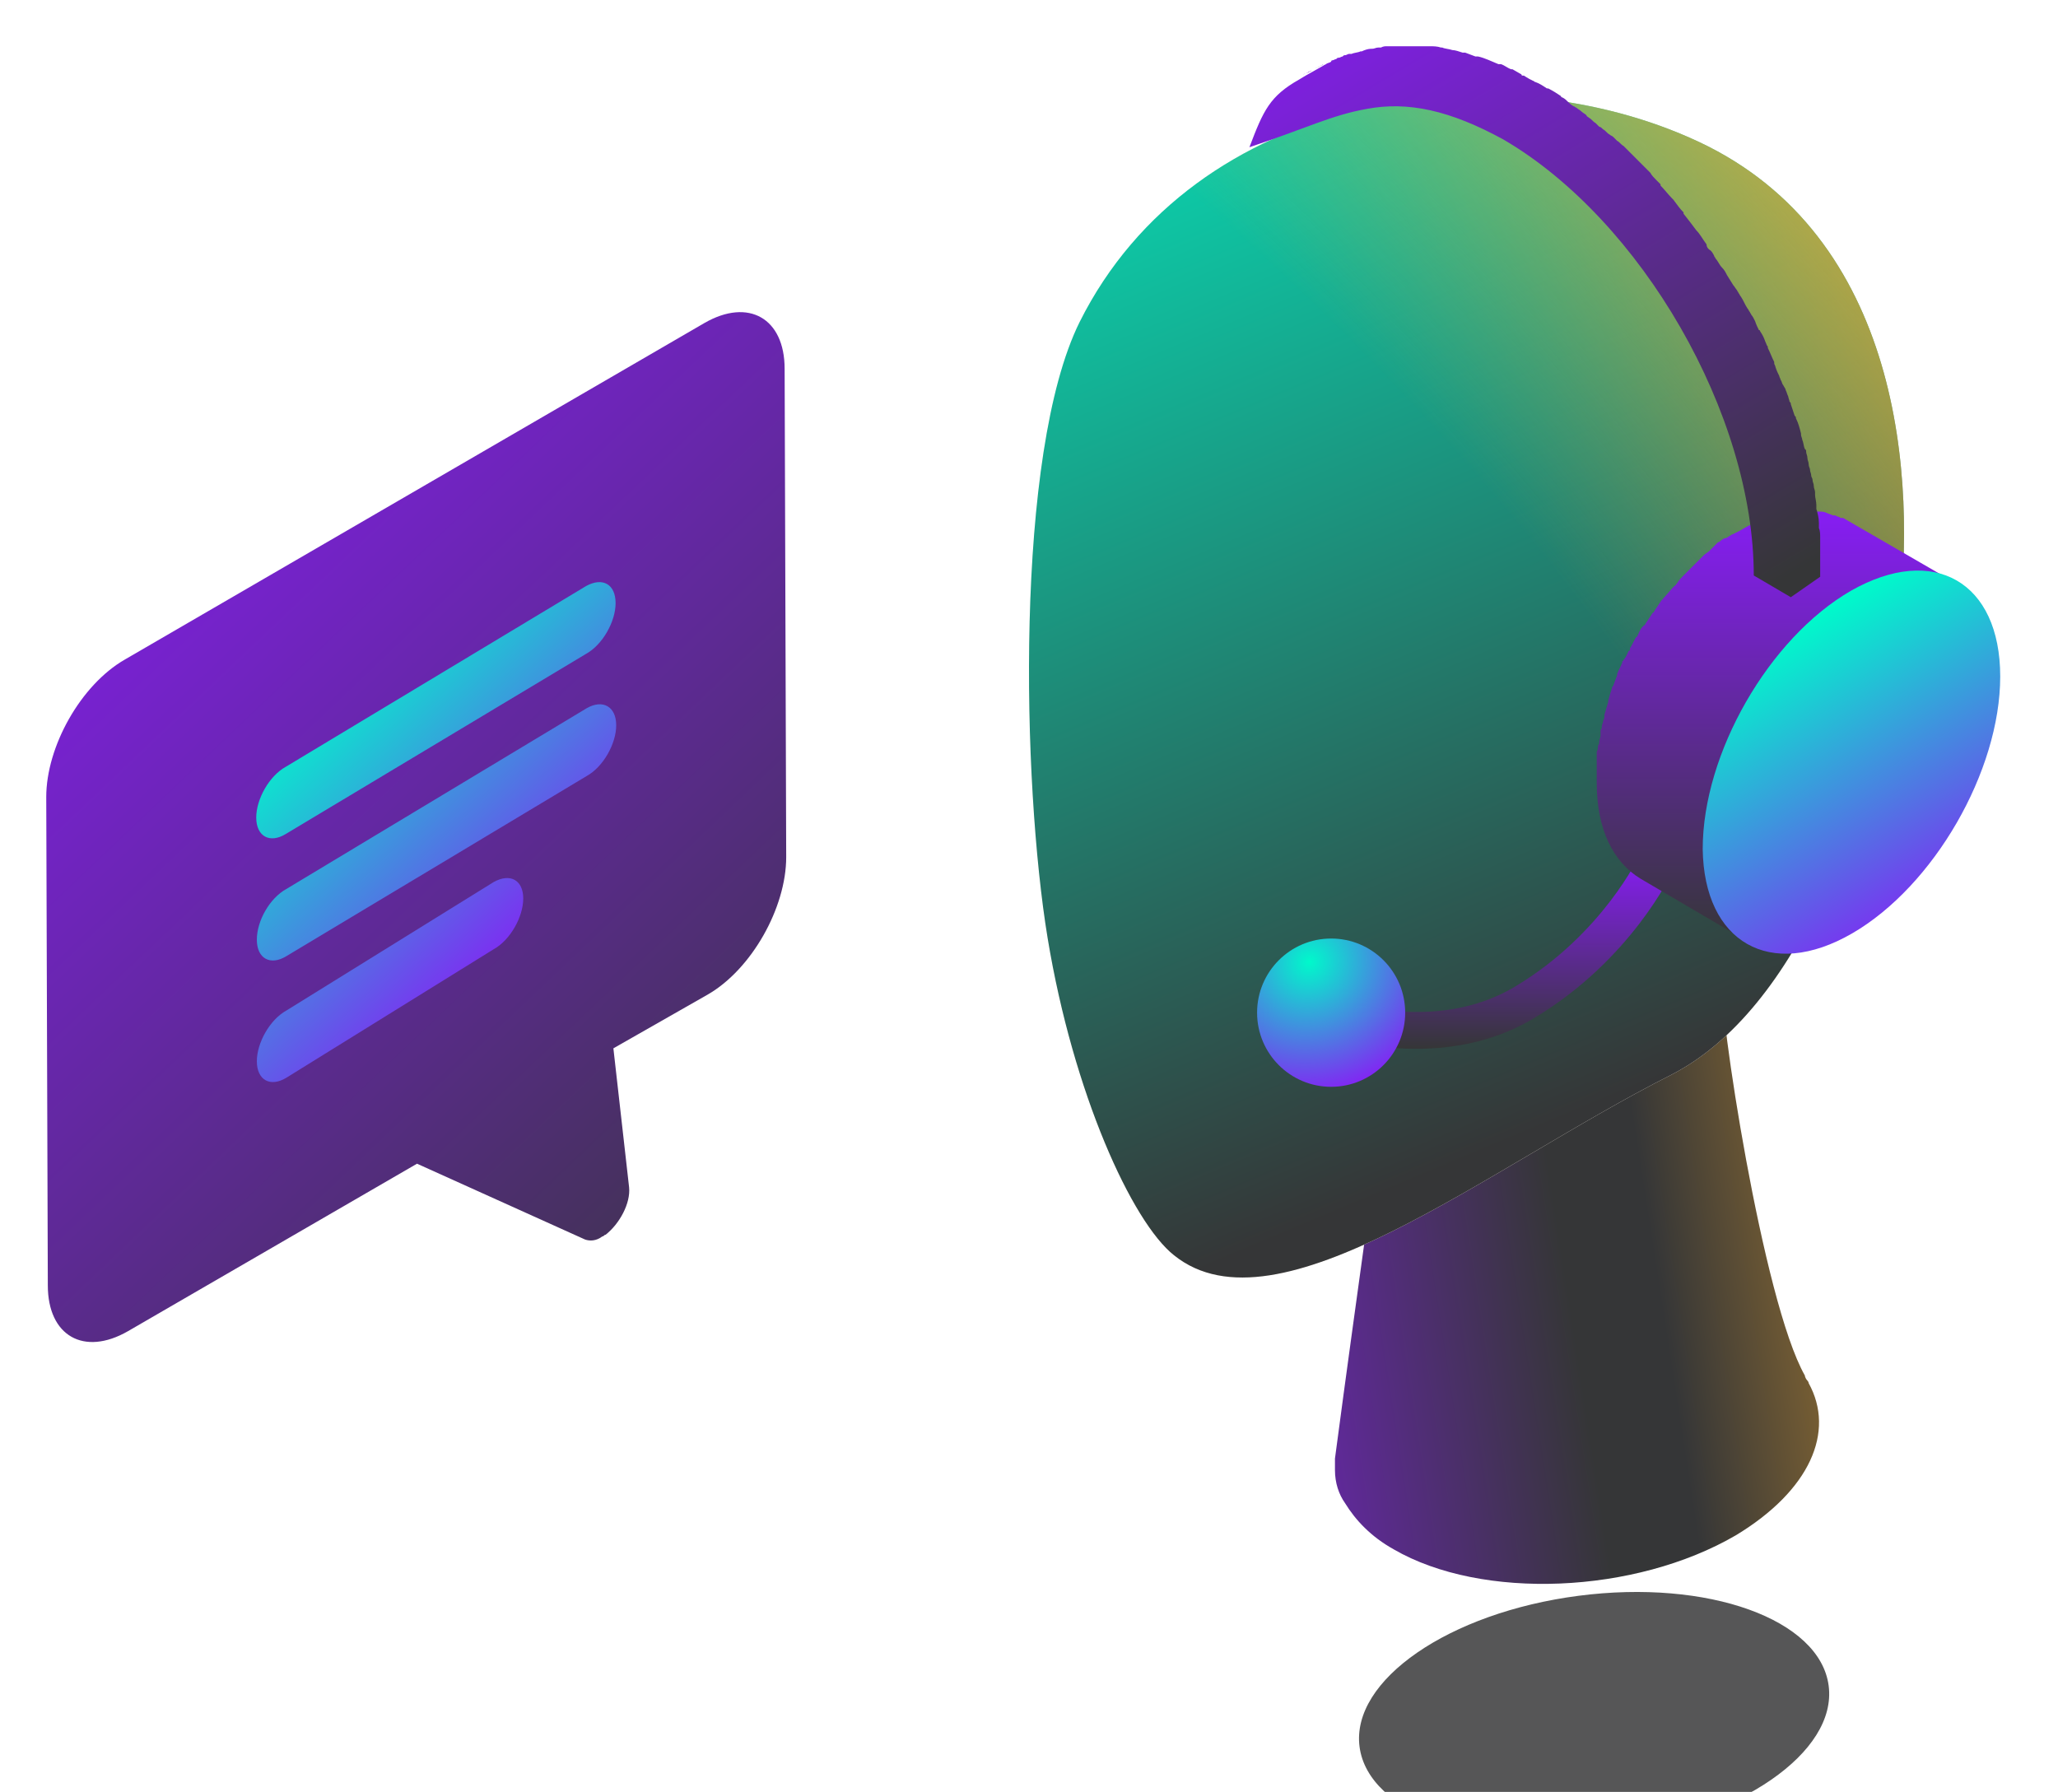 <?xml version="1.0" encoding="UTF-8"?> <svg xmlns="http://www.w3.org/2000/svg" width="178" height="155" viewBox="0 0 178 155" fill="none"> <g filter="url(#filter0_d_50_727)"> <g opacity="0.75" filter="url(#filter1_ddddf_50_727)"> <ellipse cx="136.075" cy="120.034" rx="20.458" ry="10.507" transform="rotate(-7.407 136.075 120.034)" fill="#1D1E1F"></ellipse> </g> <path d="M156.435 115.638C156.435 115.527 156.325 115.417 156.325 115.417C156.214 115.306 156.104 115.085 156.104 114.974C152.46 108.561 148.594 83.129 148.925 80.476C148.925 80.476 119.88 87.552 119.328 93.081C118.776 98.499 117.561 106.35 115.463 122.161C115.463 122.493 115.463 122.825 115.463 123.157C115.463 124.262 115.794 125.258 116.346 126.032C117.23 127.469 118.555 128.906 120.543 130.012C128.163 134.435 141.416 133.882 150.14 128.796C156.546 124.926 158.754 119.839 156.435 115.638Z" fill="url(#paint0_linear_50_727)"></path> <path d="M93.375 23.862C87.743 35.251 88.405 63.779 90.614 77.158C92.823 90.537 97.903 101.705 101.547 104.58C110.493 111.767 128.605 97.061 144.508 88.989C155.551 83.35 162.067 65.769 164.166 50.178C165.822 37.352 164.386 16.454 146.937 8.271C129.488 0.089 103.314 3.959 93.375 23.862Z" fill="#FFF6EA"></path> <path d="M93.375 23.862C87.743 35.251 88.405 63.779 90.614 77.158C92.823 90.537 97.903 101.705 101.547 104.58C110.493 111.767 128.605 97.061 144.508 88.989C155.551 83.35 162.067 65.769 164.166 50.178C165.822 37.352 164.386 16.454 146.937 8.271C129.488 0.089 103.314 3.959 93.375 23.862Z" fill="url(#paint1_linear_50_727)"></path> <path d="M93.375 23.862C87.743 35.251 88.405 63.779 90.614 77.158C92.823 90.537 97.903 101.705 101.547 104.58C110.493 111.767 128.605 97.061 144.508 88.989C155.551 83.35 162.067 65.769 164.166 50.178C165.822 37.352 164.386 16.454 146.937 8.271C129.488 0.089 103.314 3.959 93.375 23.862Z" fill="url(#paint2_radial_50_727)"></path> <path fill-rule="evenodd" clip-rule="evenodd" d="M141.744 70.091C141.744 70.091 141.744 70.092 143.184 70.767C144.624 71.443 144.624 71.444 144.623 71.444L144.621 71.448L144.618 71.456L144.607 71.478C144.598 71.497 144.586 71.522 144.57 71.554C144.539 71.617 144.494 71.706 144.435 71.819C144.318 72.043 144.145 72.361 143.915 72.754C143.453 73.54 142.759 74.628 141.81 75.868C139.916 78.343 136.989 81.452 132.86 83.956C128.539 86.635 123.791 86.938 120.222 86.617C118.426 86.456 116.893 86.133 115.805 85.85C115.259 85.709 114.823 85.576 114.518 85.477C114.366 85.427 114.246 85.386 114.161 85.356C114.119 85.341 114.085 85.329 114.061 85.32L114.032 85.309L114.022 85.306L114.018 85.304C114.017 85.304 114.016 85.304 114.58 83.815C115.144 82.326 115.144 82.326 115.144 82.326L115.155 82.33C115.168 82.335 115.189 82.343 115.219 82.353C115.28 82.374 115.374 82.407 115.499 82.448C115.75 82.529 116.126 82.644 116.604 82.768C117.562 83.017 118.921 83.303 120.507 83.445C123.701 83.733 127.674 83.428 131.192 81.245L131.199 81.241L131.206 81.237C134.915 78.988 137.563 76.182 139.285 73.932C140.144 72.808 140.768 71.83 141.173 71.141C141.375 70.796 141.522 70.524 141.617 70.343C141.664 70.252 141.698 70.185 141.719 70.142C141.73 70.121 141.737 70.106 141.741 70.097L141.744 70.091ZM141.745 70.089C141.745 70.089 141.745 70.089 141.745 70.089Z" fill="url(#paint3_linear_50_727)"></path> <path d="M115.132 90.006C118.67 90.006 121.537 87.135 121.537 83.593C121.537 80.051 118.67 77.18 115.132 77.18C111.594 77.18 108.727 80.051 108.727 83.593C108.727 87.135 111.594 90.006 115.132 90.006Z" fill="url(#paint4_radial_50_727)"></path> <path d="M152.129 70.989C152.129 70.878 152.129 70.657 152.129 70.546C152.129 70.436 152.129 70.325 152.129 70.325C152.129 70.214 152.129 69.993 152.129 69.883C152.129 69.772 152.129 69.772 152.129 69.662C152.129 69.551 152.129 69.44 152.129 69.33C152.129 69.109 152.129 68.998 152.24 68.777C152.24 68.666 152.24 68.556 152.35 68.445C152.35 68.224 152.46 68.114 152.46 67.892C152.46 67.782 152.571 67.671 152.571 67.45C152.571 67.34 152.571 67.229 152.681 67.118C152.681 67.008 152.792 66.787 152.792 66.676C152.792 66.566 152.902 66.455 152.902 66.344C152.902 66.234 152.902 66.123 153.013 66.123C153.123 65.791 153.233 65.349 153.344 65.017V64.907C153.454 64.575 153.565 64.243 153.675 63.801C153.675 63.691 153.786 63.58 153.786 63.58C153.896 63.248 154.007 63.027 154.117 62.696C154.117 62.696 154.117 62.585 154.227 62.585C154.338 62.253 154.559 61.922 154.669 61.59C154.669 61.479 154.78 61.369 154.78 61.369C154.89 61.148 155 60.816 155.221 60.595C155.221 60.484 155.332 60.484 155.332 60.373C155.553 60.042 155.663 59.71 155.884 59.378C155.884 59.268 155.994 59.268 155.994 59.157C156.105 58.936 156.326 58.604 156.547 58.383C156.547 58.273 156.657 58.273 156.657 58.162C156.878 57.83 157.099 57.499 157.32 57.167L157.43 57.056C157.651 56.725 157.872 56.393 158.093 56.061L158.203 55.951C158.534 55.508 158.866 55.177 159.197 54.845L159.308 54.734C159.528 54.513 159.749 54.292 159.86 54.071C160.081 53.85 160.301 53.629 160.522 53.407C160.633 53.297 160.854 53.186 160.964 52.965L161.075 52.855C161.295 52.633 161.406 52.523 161.627 52.302L161.737 52.191C161.848 52.081 162.068 51.97 162.179 51.859C162.289 51.749 162.289 51.749 162.4 51.638C162.51 51.528 162.621 51.417 162.731 51.306C162.842 51.196 162.842 51.196 162.952 51.085C163.062 50.975 163.173 50.864 163.283 50.864C163.394 50.864 163.394 50.754 163.504 50.754C163.615 50.643 163.725 50.532 163.946 50.532C164.056 50.532 164.056 50.422 164.167 50.422C164.388 50.311 164.609 50.201 164.829 50.09C165.05 49.98 165.382 49.758 165.602 49.648C165.713 49.648 165.713 49.537 165.823 49.537C166.044 49.427 166.265 49.316 166.486 49.206C166.596 49.206 166.596 49.095 166.707 49.095C166.928 48.984 167.038 48.984 167.259 48.874H167.369C167.59 48.763 167.811 48.763 168.032 48.653C168.143 48.653 168.253 48.542 168.474 48.542C168.584 48.542 168.584 48.542 168.695 48.542C168.916 48.542 169.137 48.432 169.247 48.432C169.468 48.432 169.578 48.432 169.799 48.321C169.91 48.321 169.91 48.321 170.02 48.321C170.13 48.321 170.241 48.321 170.351 48.321H170.462C170.572 48.321 169.357 46.552 169.357 46.552L159.418 40.802C159.418 40.802 159.418 40.802 159.308 40.802H159.197C159.087 40.691 158.866 40.691 158.755 40.581H158.645C158.645 40.581 158.645 40.581 158.534 40.581C158.314 40.47 158.203 40.47 157.982 40.36C157.761 40.249 157.541 40.249 157.32 40.249C157.32 40.249 157.32 40.249 157.209 40.249H157.099C156.878 40.249 156.767 40.249 156.547 40.139H156.436H156.326C156.215 40.139 156.105 40.139 155.994 40.139H155.884H155.774C155.663 40.139 155.663 40.139 155.553 40.139C155.442 40.139 155.442 40.139 155.332 40.139C155.111 40.139 155 40.139 154.78 40.249C154.559 40.249 154.448 40.36 154.227 40.36C154.117 40.36 154.117 40.36 154.007 40.36C153.896 40.36 153.786 40.36 153.675 40.47C153.454 40.581 153.233 40.581 153.013 40.691H152.902C152.681 40.802 152.571 40.802 152.35 40.913C152.35 40.913 152.35 40.913 152.24 40.913C152.24 40.913 152.129 40.913 152.129 41.023C151.908 41.134 151.687 41.244 151.466 41.355C151.356 41.355 151.356 41.465 151.246 41.465C151.025 41.576 150.693 41.797 150.473 41.908C150.252 42.018 150.031 42.129 149.81 42.24C149.699 42.24 149.699 42.35 149.589 42.35C149.479 42.461 149.258 42.571 149.147 42.571C149.037 42.571 149.037 42.682 148.926 42.682C148.816 42.792 148.706 42.903 148.595 42.903C148.485 43.014 148.485 43.014 148.374 43.124C148.264 43.235 148.153 43.345 148.043 43.456C147.932 43.566 147.932 43.566 147.822 43.677C147.712 43.788 147.491 43.898 147.38 44.009L147.27 44.119C147.049 44.34 146.939 44.451 146.718 44.672L146.607 44.783C146.497 44.893 146.386 45.004 146.276 45.114C146.055 45.336 145.834 45.557 145.613 45.778C145.392 45.999 145.172 46.22 145.061 46.441C145.061 46.441 145.061 46.441 144.951 46.552C144.951 46.552 144.951 46.663 144.84 46.663C144.509 46.994 144.178 47.437 143.846 47.768C143.846 47.768 143.846 47.879 143.736 47.879C143.515 48.211 143.294 48.542 143.073 48.874C143.073 48.874 143.073 48.984 142.963 48.984C142.742 49.316 142.521 49.648 142.3 49.98C142.3 49.98 142.3 50.09 142.19 50.09L142.079 50.201C141.858 50.422 141.748 50.754 141.638 50.975C141.638 50.975 141.638 51.085 141.527 51.085C141.306 51.417 141.196 51.749 140.975 52.081C140.975 52.081 140.975 52.081 140.975 52.191C140.975 52.191 140.975 52.302 140.864 52.302C140.754 52.523 140.644 52.855 140.423 53.076C140.423 53.076 140.423 53.186 140.312 53.186V53.297C140.202 53.629 139.981 53.96 139.871 54.292V54.403C139.76 54.734 139.65 54.955 139.539 55.287C139.539 55.287 139.539 55.398 139.429 55.398V55.508C139.318 55.84 139.208 56.172 139.097 56.614C139.097 56.614 139.097 56.614 139.097 56.725C138.987 57.056 138.877 57.499 138.766 57.83V57.941V58.051C138.766 58.162 138.656 58.273 138.656 58.383C138.656 58.494 138.545 58.715 138.545 58.825C138.545 58.936 138.545 59.047 138.435 59.157C138.435 59.268 138.435 59.268 138.435 59.378C138.435 59.489 138.435 59.489 138.435 59.599C138.435 59.821 138.324 59.931 138.324 60.152C138.324 60.263 138.324 60.373 138.214 60.484C138.214 60.705 138.214 60.816 138.104 61.037C138.104 61.148 138.104 61.148 138.104 61.258V61.369C138.104 61.479 138.104 61.479 138.104 61.59C138.104 61.811 138.104 61.922 138.104 62.032C138.104 62.143 138.104 62.253 138.104 62.253C138.104 62.474 138.104 62.585 138.104 62.806C138.104 62.917 138.104 62.917 138.104 63.027C138.104 63.248 138.104 63.469 138.104 63.691C138.104 67.782 139.539 70.546 141.858 71.984L151.466 77.623C151.466 77.623 152.571 76.185 152.571 72.205C152.571 71.984 152.571 71.763 152.571 71.541C152.129 71.21 152.129 71.099 152.129 70.989Z" fill="url(#paint5_linear_50_727)"></path> <path d="M160.08 47.105C167.259 43.014 173.002 46.331 173.002 54.513C173.002 62.696 167.259 72.647 160.191 76.738C153.123 80.829 147.38 77.512 147.27 69.441C147.27 61.148 153.012 51.196 160.08 47.105Z" fill="url(#paint6_linear_50_727)"></path> <path d="M157.43 45.888C157.43 45.556 157.43 45.224 157.43 44.782C157.43 44.671 157.43 44.671 157.43 44.561C157.43 44.45 157.43 44.229 157.43 44.118C157.43 44.008 157.43 43.787 157.43 43.676C157.43 43.566 157.43 43.344 157.43 43.234C157.43 43.123 157.43 42.902 157.43 42.792C157.43 42.681 157.43 42.571 157.43 42.46C157.43 42.239 157.43 41.907 157.32 41.686C157.32 41.575 157.32 41.465 157.32 41.354V41.244C157.32 40.801 157.209 40.359 157.099 40.027C157.099 39.917 157.099 39.806 157.099 39.696C157.099 39.364 156.988 39.032 156.988 38.811C156.988 38.7 156.988 38.7 156.988 38.59C156.988 38.369 156.878 38.258 156.878 38.037C156.878 37.816 156.767 37.705 156.767 37.484C156.767 37.374 156.657 37.263 156.657 37.152C156.657 36.931 156.547 36.821 156.547 36.6C156.547 36.489 156.436 36.378 156.436 36.157C156.436 35.936 156.326 35.825 156.326 35.604C156.326 35.383 156.215 35.273 156.215 35.051C156.215 34.941 156.215 34.941 156.105 34.83C155.994 34.609 155.994 34.278 155.884 34.056C155.884 33.946 155.774 33.725 155.774 33.614V33.504C155.663 33.061 155.553 32.619 155.332 32.177C155.332 32.066 155.332 32.066 155.221 31.956C155.111 31.624 155 31.292 154.89 30.96C154.89 30.85 154.89 30.85 154.78 30.739C154.78 30.629 154.669 30.407 154.669 30.297C154.559 30.076 154.559 29.965 154.448 29.744C154.448 29.634 154.338 29.523 154.227 29.302C154.117 29.191 154.117 28.97 154.007 28.86C154.007 28.749 153.896 28.638 153.896 28.528C153.786 28.307 153.675 28.085 153.565 27.754C153.565 27.643 153.454 27.533 153.454 27.422V27.311C153.233 26.869 153.123 26.537 152.902 26.095C152.902 26.095 152.902 26.095 152.902 25.985C152.792 25.874 152.792 25.763 152.681 25.542C152.571 25.211 152.46 24.989 152.24 24.658C152.24 24.658 152.24 24.547 152.129 24.547C152.019 24.326 151.908 24.105 151.798 23.773C151.687 23.552 151.577 23.331 151.466 23.22C151.466 23.11 151.356 23.11 151.356 22.999C151.246 22.889 151.246 22.778 151.135 22.667C150.914 22.336 150.804 22.004 150.583 21.672C150.473 21.562 150.473 21.451 150.362 21.34C150.362 21.23 150.252 21.23 150.252 21.119C150.141 21.009 150.031 20.788 149.92 20.677C149.699 20.345 149.589 20.124 149.368 19.793C149.258 19.571 149.147 19.35 148.926 19.129C148.706 18.908 148.595 18.576 148.374 18.355C148.374 18.244 148.264 18.244 148.264 18.134C148.153 17.913 148.043 17.692 147.822 17.581C147.712 17.471 147.601 17.36 147.601 17.139C147.27 16.697 147.049 16.254 146.718 15.922C146.386 15.48 146.055 15.038 145.613 14.485C145.613 14.485 145.613 14.485 145.613 14.374C145.282 14.043 145.061 13.711 144.73 13.269L144.619 13.158C144.288 12.826 143.957 12.384 143.625 12.052C143.625 12.052 143.625 12.052 143.625 11.942C143.515 11.831 143.405 11.721 143.294 11.61C143.073 11.389 142.852 11.168 142.742 10.947L142.631 10.836C142.521 10.726 142.3 10.504 142.19 10.394C142.079 10.283 141.858 10.062 141.748 9.952C141.638 9.841 141.638 9.841 141.527 9.73C141.417 9.62 141.196 9.399 141.085 9.288C140.975 9.178 140.864 9.067 140.644 8.846C140.533 8.735 140.533 8.735 140.423 8.625C140.202 8.514 140.091 8.293 139.871 8.182C139.76 8.072 139.65 7.961 139.539 7.851C139.429 7.74 139.318 7.74 139.208 7.63C138.987 7.519 138.877 7.298 138.656 7.187C138.545 7.077 138.435 6.966 138.324 6.966C138.214 6.856 138.104 6.745 137.993 6.634C137.772 6.524 137.662 6.303 137.441 6.192C137.33 6.082 137.22 6.082 137.22 5.971C137.11 5.86 136.889 5.75 136.778 5.639C136.668 5.529 136.447 5.418 136.337 5.307C136.226 5.307 136.226 5.197 136.116 5.197C135.895 5.086 135.674 4.865 135.563 4.755C135.453 4.644 135.343 4.533 135.122 4.423C135.122 4.423 135.011 4.423 135.011 4.312C134.68 4.091 134.349 3.87 133.907 3.649C133.907 3.649 133.907 3.649 133.796 3.649C133.465 3.428 133.134 3.207 132.802 3.096C132.692 3.096 132.692 2.985 132.582 2.985C132.361 2.875 132.14 2.764 131.809 2.543C131.809 2.543 131.809 2.543 131.698 2.543C131.698 2.543 131.588 2.543 131.588 2.433C131.367 2.322 131.035 2.101 130.815 1.99H130.704C130.373 1.88 130.152 1.659 129.821 1.548H129.71H129.6C129.048 1.327 128.385 0.995 127.833 0.885H127.722C127.722 0.885 127.722 0.885 127.612 0.885C127.281 0.774 127.06 0.663 126.728 0.553C126.728 0.553 126.728 0.553 126.618 0.553H126.508C126.176 0.442 125.845 0.332 125.624 0.332C125.293 0.221 124.961 0.221 124.741 0.111H124.63C124.299 4.27074e-07 123.967 0 123.636 0C123.636 0 123.636 0 123.526 0H123.415C123.305 0 123.194 0 123.194 0C123.084 0 122.974 0 122.863 0C122.753 0 122.642 0 122.642 0H122.532H122.421C122.311 0 122.2 0 122.09 0C121.98 0 121.869 0 121.869 0C121.759 0 121.648 0 121.538 0C121.427 0 121.427 0 121.317 0C121.317 0 121.317 0 121.207 0C121.096 0 120.875 0 120.765 0H120.654C120.433 0 120.213 0 120.102 0C120.102 0 120.102 0 119.992 0C119.771 0 119.66 4.27074e-07 119.44 0.111C119.329 0.111 119.329 0.111 119.219 0.111C118.998 0.111 118.887 0.221 118.666 0.221C118.666 0.221 118.666 0.221 118.556 0.221C118.335 0.221 118.004 0.332 117.783 0.442H117.673C117.452 0.553 117.12 0.553 116.899 0.663C116.899 0.663 116.899 0.663 116.789 0.663H116.679C116.568 0.663 116.458 0.774 116.347 0.774C116.237 0.774 116.237 0.774 116.126 0.885C116.016 0.885 115.906 0.995 115.795 0.995C115.685 0.995 115.685 0.995 115.574 1.106C115.464 1.106 115.353 1.216 115.243 1.216C115.243 1.216 115.132 1.216 115.132 1.327C115.022 1.437 114.801 1.437 114.691 1.548L112.924 2.543L112.372 2.875C109.831 4.312 109.279 5.529 108.064 8.735C113.034 7.077 115.132 5.971 118.225 5.418C121.759 4.755 125.403 5.529 130.042 8.072C141.969 15.038 151.687 31.845 151.687 45.777L154.89 47.657L157.43 45.888ZM112.703 2.433C112.813 2.433 112.924 2.322 113.034 2.322C113.034 2.322 113.145 2.322 113.145 2.211C113.255 2.211 113.365 2.101 113.476 2.101C113.255 2.211 113.034 2.322 112.703 2.433ZM113.586 1.99C113.807 1.88 113.918 1.88 114.028 1.769C114.139 1.769 114.139 1.769 114.249 1.659C114.359 1.659 114.359 1.659 114.47 1.548C114.139 1.769 113.807 1.88 113.586 1.99ZM114.47 1.659H114.58C114.801 1.548 114.912 1.548 115.132 1.548C114.912 1.437 114.691 1.548 114.47 1.659Z" fill="url(#paint7_linear_50_727)"></path> <path d="M10.794 53.051C6.989 55.238 4 60.569 4 64.943L4.136 107.181C4.136 111.555 7.261 113.332 11.066 111.145L36.068 96.656L50.607 103.217C51.015 103.354 51.558 103.354 52.102 102.944C52.238 102.944 52.238 102.807 52.374 102.807C53.597 101.85 54.548 100.073 54.412 98.706L53.053 86.677L61.206 82.03C65.011 79.843 68 74.512 68 70.138L67.864 27.9C67.864 23.526 64.739 21.749 60.934 23.936L10.794 53.051Z" fill="url(#paint8_linear_50_727)"></path> <path d="M50.744 57.259L24.768 72.894C23.332 73.687 22.215 75.642 22.215 77.28C22.215 78.918 23.386 79.552 24.768 78.706L50.744 63.123C52.18 62.331 53.297 60.323 53.297 58.738C53.297 57.1 52.127 56.466 50.744 57.259ZM42.703 72.291L24.768 83.409C23.332 84.201 22.215 86.209 22.215 87.794C22.215 89.432 23.386 90.066 24.768 89.221L42.703 78.103C44.139 77.31 45.256 75.302 45.256 73.717C45.256 72.132 44.139 71.498 42.703 72.291ZM50.691 46.691L24.715 62.327C23.279 63.12 22.162 65.128 22.162 66.713C22.162 68.35 23.332 68.985 24.715 68.139L50.691 52.556C52.127 51.764 53.244 49.756 53.244 48.171C53.244 46.533 52.127 45.899 50.691 46.691Z" fill="url(#paint9_linear_50_727)"></path> </g> <defs> <filter id="filter0_d_50_727" x="0" y="0" width="177.002" height="141.091" filterUnits="userSpaceOnUse" color-interpolation-filters="sRGB"> <feFlood flood-opacity="0" result="BackgroundImageFix"></feFlood> <feColorMatrix in="SourceAlpha" type="matrix" values="0 0 0 0 0 0 0 0 0 0 0 0 0 0 0 0 0 0 127 0" result="hardAlpha"></feColorMatrix> <feOffset dy="4"></feOffset> <feGaussianBlur stdDeviation="2"></feGaussianBlur> <feComposite in2="hardAlpha" operator="out"></feComposite> <feColorMatrix type="matrix" values="0 0 0 0 0 0 0 0 0 0 0 0 0 0 0 0 0 0 0.25 0"></feColorMatrix> <feBlend mode="normal" in2="BackgroundImageFix" result="effect1_dropShadow_50_727"></feBlend> <feBlend mode="normal" in="SourceGraphic" in2="effect1_dropShadow_50_727" result="shape"></feBlend> </filter> <filter id="filter1_ddddf_50_727" x="103.126" y="103.877" width="69.502" height="50.336" filterUnits="userSpaceOnUse" color-interpolation-filters="sRGB"> <feFlood flood-opacity="0" result="BackgroundImageFix"></feFlood> <feColorMatrix in="SourceAlpha" type="matrix" values="0 0 0 0 0 0 0 0 0 0 0 0 0 0 0 0 0 0 127 0" result="hardAlpha"></feColorMatrix> <feOffset dy="10"></feOffset> <feGaussianBlur stdDeviation="3.5"></feGaussianBlur> <feComposite in2="hardAlpha" operator="out"></feComposite> <feColorMatrix type="matrix" values="0 0 0 0 0.114 0 0 0 0 0.118 0 0 0 0 0.122 0 0 0 0.35 0"></feColorMatrix> <feBlend mode="normal" in2="BackgroundImageFix" result="effect1_dropShadow_50_727"></feBlend> <feColorMatrix in="SourceAlpha" type="matrix" values="0 0 0 0 0 0 0 0 0 0 0 0 0 0 0 0 0 0 127 0" result="hardAlpha"></feColorMatrix> <feOffset dx="1.802" dy="9.011"></feOffset> <feGaussianBlur stdDeviation="7.209"></feGaussianBlur> <feComposite in2="hardAlpha" operator="out"></feComposite> <feColorMatrix type="matrix" values="0 0 0 0 0.114 0 0 0 0 0.118 0 0 0 0 0.122 0 0 0 0.35 0"></feColorMatrix> <feBlend mode="normal" in2="effect1_dropShadow_50_727" result="effect2_dropShadow_50_727"></feBlend> <feColorMatrix in="SourceAlpha" type="matrix" values="0 0 0 0 0 0 0 0 0 0 0 0 0 0 0 0 0 0 127 0" result="hardAlpha"></feColorMatrix> <feOffset dy="3.604"></feOffset> <feGaussianBlur stdDeviation="1.201"></feGaussianBlur> <feComposite in2="hardAlpha" operator="out"></feComposite> <feColorMatrix type="matrix" values="0 0 0 0 0.114 0 0 0 0 0.118 0 0 0 0 0.122 0 0 0 0.75 0"></feColorMatrix> <feBlend mode="normal" in2="effect2_dropShadow_50_727" result="effect3_dropShadow_50_727"></feBlend> <feColorMatrix in="SourceAlpha" type="matrix" values="0 0 0 0 0 0 0 0 0 0 0 0 0 0 0 0 0 0 127 0" result="hardAlpha"></feColorMatrix> <feOffset dy="1.802"></feOffset> <feComposite in2="hardAlpha" operator="out"></feComposite> <feColorMatrix type="matrix" values="0 0 0 0 0.114 0 0 0 0 0.118 0 0 0 0 0.122 0 0 0 1 0"></feColorMatrix> <feBlend mode="normal" in2="effect3_dropShadow_50_727" result="effect4_dropShadow_50_727"></feBlend> <feBlend mode="normal" in="SourceGraphic" in2="effect4_dropShadow_50_727" result="shape"></feBlend> <feGaussianBlur stdDeviation="0.5" result="effect5_foregroundBlur_50_727"></feGaussianBlur> </filter> <linearGradient id="paint0_linear_50_727" x1="92.579" y1="113.448" x2="179.653" y2="99.946" gradientUnits="userSpaceOnUse"> <stop stop-color="#871DF4"></stop> <stop offset="0.493" stop-color="#353637"></stop> <stop offset="0.581" stop-color="#353637"></stop> <stop offset="1" stop-color="#F8AC2B"></stop> </linearGradient> <linearGradient id="paint1_linear_50_727" x1="94.964" y1="-17.116" x2="140.183" y2="90.662" gradientUnits="userSpaceOnUse"> <stop stop-color="#00F9CB"></stop> <stop offset="1" stop-color="#353637"></stop> </linearGradient> <radialGradient id="paint2_radial_50_727" cx="0" cy="0" r="1" gradientUnits="userSpaceOnUse" gradientTransform="translate(103.313 62.098) rotate(-40.691) scale(89.139 230.892)"> <stop offset="0.389" stop-color="#F8AC2B" stop-opacity="0"></stop> <stop offset="1" stop-color="#F8AC2B"></stop> </radialGradient> <linearGradient id="paint3_linear_50_727" x1="129.32" y1="70.089" x2="129.32" y2="86.721" gradientUnits="userSpaceOnUse"> <stop stop-color="#871DF4"></stop> <stop offset="1" stop-color="#353637"></stop> </linearGradient> <radialGradient id="paint4_radial_50_727" cx="0" cy="0" r="1" gradientUnits="userSpaceOnUse" gradientTransform="translate(113.253 79.214) rotate(54.722) scale(11.703 12.289)"> <stop stop-color="#00F9CB"></stop> <stop offset="1" stop-color="#871DF4"></stop> </radialGradient> <linearGradient id="paint5_linear_50_727" x1="154.286" y1="40.139" x2="154.286" y2="77.623" gradientUnits="userSpaceOnUse"> <stop stop-color="#871DF4"></stop> <stop offset="1" stop-color="#353637"></stop> </linearGradient> <linearGradient id="paint6_linear_50_727" x1="153.806" y1="51.351" x2="168.941" y2="76.014" gradientUnits="userSpaceOnUse"> <stop stop-color="#00F9CB"></stop> <stop offset="1" stop-color="#871DF4"></stop> </linearGradient> <linearGradient id="paint7_linear_50_727" x1="117.229" y1="-9.553" x2="151.482" y2="47.731" gradientUnits="userSpaceOnUse"> <stop stop-color="#871DF4"></stop> <stop offset="1" stop-color="#353637"></stop> </linearGradient> <linearGradient id="paint8_linear_50_727" x1="-2.919" y1="36.838" x2="71.027" y2="114.676" gradientUnits="userSpaceOnUse"> <stop stop-color="#871DF4"></stop> <stop offset="1" stop-color="#353637"></stop> </linearGradient> <linearGradient id="paint9_linear_50_727" x1="23.892" y1="58.027" x2="45.081" y2="80.081" gradientUnits="userSpaceOnUse"> <stop stop-color="#00F9CB"></stop> <stop offset="1" stop-color="#871DF4"></stop> </linearGradient> </defs> </svg> 